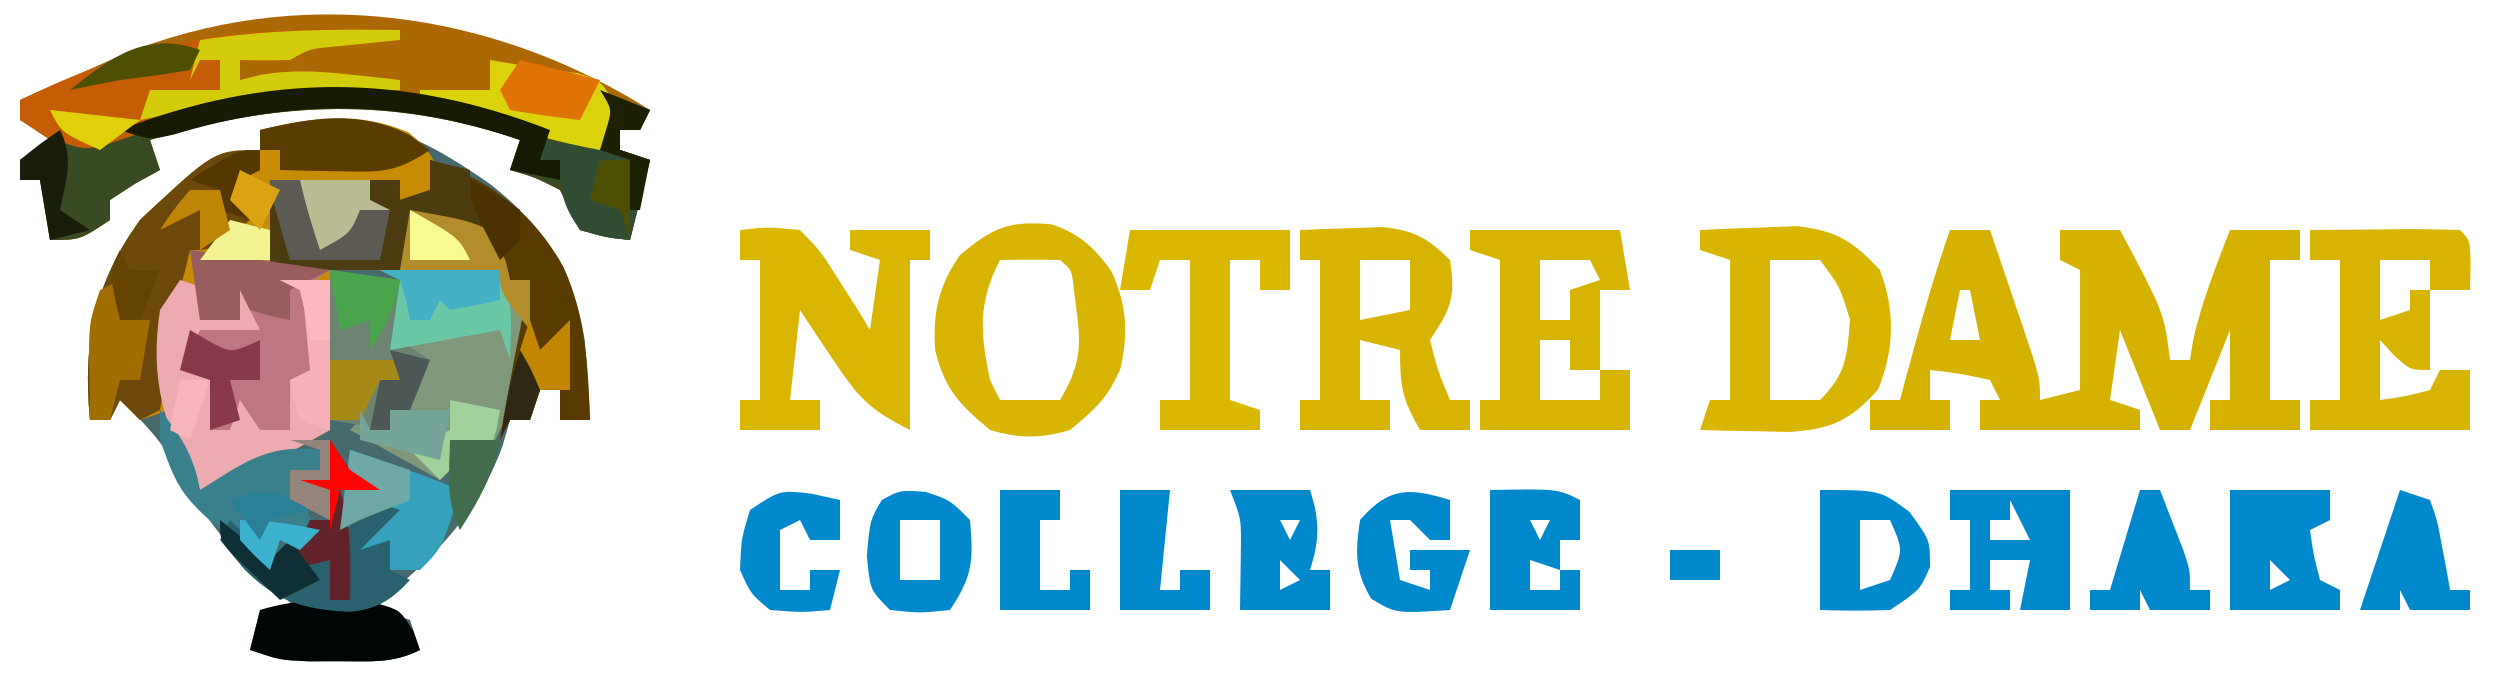 <?xml version="1.0" encoding="UTF-8"?>
<svg version="1.1" xmlns="http://www.w3.org/2000/svg" width="250" height="68">
<path d="M0 0 C5.362 4.191 8.417 8.796 9.473 15.57 C9.728 18.254 9.913 20.92 10.012 23.613 C9.022 23.613 8.032 23.613 7.012 23.613 C7.012 22.623 7.012 21.633 7.012 20.613 C6.352 20.613 5.692 20.613 5.012 20.613 C4.517 22.098 4.517 22.098 4.012 23.613 C3.352 23.613 2.692 23.613 2.012 23.613 C1.764 24.48 1.517 25.346 1.262 26.238 C-1.44 33.532 -6.119 37.798 -11.988 42.613 C-11.349 42.716 -10.71 42.82 -10.051 42.926 C-9.37 43.153 -8.69 43.38 -7.988 43.613 C-7.658 44.603 -7.328 45.593 -6.988 46.613 C-9.705 47.972 -11.896 47.746 -14.926 47.738 C-16.517 47.742 -16.517 47.742 -18.141 47.746 C-20.988 47.613 -20.988 47.613 -23.988 46.613 C-23.658 45.293 -23.328 43.973 -22.988 42.613 C-21.668 42.613 -20.348 42.613 -18.988 42.613 C-19.496 42.224 -20.004 41.835 -20.527 41.434 C-25.437 37.443 -28.581 33.52 -31.566 27.945 C-33.097 25.435 -34.841 23.609 -36.988 21.613 C-37.318 22.273 -37.648 22.933 -37.988 23.613 C-38.648 23.613 -39.308 23.613 -39.988 23.613 C-40.731 15.86 -39.58 10.011 -34.988 3.613 C-31.393 0.104 -27.963 -2.401 -22.988 -3.387 C-22.988 -4.047 -22.988 -4.707 -22.988 -5.387 C-13.325 -7.729 -7.859 -5.481 0 0 Z " fill="#476A6E" transform="translate(48.988,18.387)"/>
<path d="M0 0 C2.318 1.909 2.821 2.812 3.125 5.75 C1.805 6.08 0.485 6.41 -0.875 6.75 C-0.875 6.09 -0.875 5.43 -0.875 4.75 C-1.865 4.75 -2.855 4.75 -3.875 4.75 C-3.875 5.41 -3.875 6.07 -3.875 6.75 C-3.215 7.08 -2.555 7.41 -1.875 7.75 C-4.01 10.205 -5.582 11.431 -8.875 11.75 C-10.875 9.75 -10.875 9.75 -11.875 6.75 C-11.545 6.09 -11.215 5.43 -10.875 4.75 C-13.637 7.512 -13.454 9.957 -13.875 13.75 C-11.895 13.75 -9.915 13.75 -7.875 13.75 C-7.875 19.03 -7.875 24.31 -7.875 29.75 C-18.625 35.75 -18.625 35.75 -20.875 35.75 C-23.875 30 -23.875 30 -23.875 27.75 C-24.865 28.08 -25.855 28.41 -26.875 28.75 C-27.535 28.09 -28.195 27.43 -28.875 26.75 C-29.205 27.41 -29.535 28.07 -29.875 28.75 C-30.535 28.75 -31.195 28.75 -31.875 28.75 C-32.617 20.997 -31.467 15.148 -26.875 8.75 C-23.28 5.24 -19.849 2.736 -14.875 1.75 C-14.875 1.09 -14.875 0.43 -14.875 -0.25 C-9.718 -1.5 -4.965 -2.159 0 0 Z " fill="#C78C03" transform="translate(40.875,13.25)"/>
<path d="M0 0 C-0.33 0.66 -0.66 1.32 -1 2 C-1.66 2 -2.32 2 -3 2 C-3 2.66 -3 3.32 -3 4 C-2.01 4.33 -1.02 4.66 0 5 C-0.66 7.64 -1.32 10.28 -2 13 C-4.375 12.75 -4.375 12.75 -7 12 C-7.684 10.675 -8.35 9.341 -9 8 C-11.538 6.717 -11.538 6.717 -14 6 C-13.67 5.01 -13.34 4.02 -13 3 C-25.668 -1.343 -37.27 -0.917 -50 3 C-49.67 3.99 -49.34 4.98 -49 6 C-49.825 6.454 -50.65 6.907 -51.5 7.375 C-52.325 7.911 -53.15 8.447 -54 9 C-54 9.66 -54 10.32 -54 11 C-57 13 -57 13 -60 13 C-60.33 11.02 -60.66 9.04 -61 7 C-61.66 7 -62.32 7 -63 7 C-63 6.34 -63 5.68 -63 5 C-62.01 4.34 -61.02 3.68 -60 3 C-60.99 2.34 -61.98 1.68 -63 1 C-63 0.34 -63 -0.32 -63 -1 C-60.837 -1.966 -58.67 -2.923 -56.5 -3.875 C-55.293 -4.409 -54.087 -4.942 -52.844 -5.492 C-35.276 -12.694 -15.876 -10.01 0 0 Z " fill="#AB6805" transform="translate(65,11)"/>
<path d="M0 0 C1.32 0 2.64 0 4 0 C4.837 2.457 5.67 4.916 6.5 7.375 C6.738 8.074 6.977 8.772 7.223 9.492 C9 14.773 9 14.773 9 17 C10.32 16.67 11.64 16.34 13 16 C13 12.04 13 8.08 13 4 C12.34 3.67 11.68 3.34 11 3 C11 2.01 11 1.02 11 0 C12.98 0 14.96 0 17 0 C21.408 8.262 21.408 8.262 22 13 C22.66 13 23.32 13 24 13 C24.103 12.34 24.206 11.68 24.312 11 C25.192 7.162 26.57 3.669 28 0 C30.31 0 32.62 0 35 0 C35 0.99 35 1.98 35 3 C34.01 3 33.02 3 32 3 C32 7.62 32 12.24 32 17 C32.99 17 33.98 17 35 17 C35 17.99 35 18.98 35 20 C32.03 20 29.06 20 26 20 C26 19.01 26 18.02 26 17 C26.66 17 27.32 17 28 17 C28 14.69 28 12.38 28 10 C26.68 13.3 25.36 16.6 24 20 C23.01 20 22.02 20 21 20 C19.68 16.7 18.36 13.4 17 10 C16.67 12.31 16.34 14.62 16 17 C16.99 17.33 17.98 17.66 19 18 C19 18.66 19 19.32 19 20 C13.72 20 8.44 20 3 20 C3 19.01 3 18.02 3 17 C3.66 17 4.32 17 5 17 C4.67 16.34 4.34 15.68 4 15 C0.971 14.342 0.971 14.342 -2 14 C-2 14.99 -2 15.98 -2 17 C-1.34 17 -0.68 17 0 17 C0 17.99 0 18.98 0 20 C-2.64 20 -5.28 20 -8 20 C-8 19.01 -8 18.02 -8 17 C-7.01 17 -6.02 17 -5 17 C-4.807 16.276 -4.613 15.551 -4.414 14.805 C-3.071 9.82 -1.713 4.874 0 0 Z M1 6 C0.67 7.65 0.34 9.3 0 11 C0.99 11 1.98 11 3 11 C2.67 9.35 2.34 7.7 2 6 C1.67 6 1.34 6 1 6 Z " fill="#D5B200" transform="translate(195,23)"/>
<path d="M0 0 C5.461 0.969 5.461 0.969 8 2 C9.5 4.625 9.5 4.625 10 7 C10.66 7 11.32 7 12 7 C11.636 13.237 11.053 18.481 8 24 C7.01 24.33 6.02 24.66 5 25 C4.34 25.66 3.68 26.32 3 27 C0.03 25.35 -2.94 23.7 -6 22 C-5.34 21.34 -4.68 20.68 -4 20 C-4 20.66 -4 21.32 -4 22 C-3.34 22 -2.68 22 -2 22 C-2 21.34 -2 20.68 -2 20 C-1.34 20 -0.68 20 0 20 C0.33 18.35 0.66 16.7 1 15 C0.01 14.34 -0.98 13.68 -2 13 C-1.67 11.02 -1.34 9.04 -1 7 C-1.66 6.67 -2.32 6.34 -3 6 C-2.34 6 -1.68 6 -1 6 C-0.67 4.02 -0.34 2.04 0 0 Z " fill="#7F987A" transform="translate(41,21)"/>
<path d="M0 0 C1.011 -3.049 1.011 -3.049 0 -6 C2.475 -5.01 2.475 -5.01 5 -4 C4.67 -3.34 4.34 -2.68 4 -2 C3.34 -2 2.68 -2 2 -2 C2 -1.34 2 -0.68 2 0 C2.99 0.33 3.98 0.66 5 1 C4.34 3.64 3.68 6.28 3 9 C0.625 8.75 0.625 8.75 -2 8 C-2.684 6.675 -3.35 5.341 -4 4 C-6.538 2.717 -6.538 2.717 -9 2 C-8.67 1.01 -8.34 0.02 -8 -1 C-20.668 -5.343 -32.27 -4.917 -45 -1 C-44.67 -0.01 -44.34 0.98 -44 2 C-44.825 2.454 -45.65 2.908 -46.5 3.375 C-47.325 3.911 -48.15 4.447 -49 5 C-49 5.66 -49 6.32 -49 7 C-52 9 -52 9 -55 9 C-55.33 7.02 -55.66 5.04 -56 3 C-56.66 3 -57.32 3 -58 3 C-58 2.34 -58 1.68 -58 1 C-55.688 -0.688 -55.688 -0.688 -53 -2 C-52.01 -1.67 -51.02 -1.34 -50 -1 C-47.619 -1.723 -47.619 -1.723 -45.125 -2.875 C-30.042 -9.471 -14.63 -5.927 0 0 Z " fill="#394B22" transform="translate(60,15)"/>
<path d="M0 0 C5.935 1.92 10.259 5.226 13.312 10.625 C15.581 15.54 15.803 20.654 16 26 C15.01 26 14.02 26 13 26 C13 25.01 13 24.02 13 23 C12.34 23 11.68 23 11 23 C10.67 23.99 10.34 24.98 10 26 C9.34 26 8.68 26 8 26 C7.67 26.66 7.34 27.32 7 28 C7.847 22.635 8.917 17.321 10 12 C9.34 12 8.68 12 8 12 C7.34 10.35 6.68 8.7 6 7 C3.69 6.67 1.38 6.34 -1 6 C-1.66 7.65 -2.32 9.3 -3 11 C-7.29 11 -11.58 11 -16 11 C-16 8.03 -16 5.06 -16 2 C-15.01 2 -14.02 2 -13 2 C-12.856 2.598 -12.711 3.196 -12.562 3.812 C-12.113 5.562 -11.571 7.287 -11 9 C-7.671 6.781 -7.25 5.653 -6 2 C-5.01 2 -4.02 2 -3 2 C-3 2.66 -3 3.32 -3 4 C-2.01 3.67 -1.02 3.34 0 3 C0 2.01 0 1.02 0 0 Z " fill="#593B00" transform="translate(43,16)"/>
<path d="M0 0 C2.758 -0.312 2.758 -0.312 6 0 C8.117 2.188 8.117 2.188 9.875 5 C10.471 5.928 11.066 6.856 11.68 7.812 C12.115 8.534 12.551 9.256 13 10 C13.33 7.69 13.66 5.38 14 3 C13.01 2.67 12.02 2.34 11 2 C11 1.34 11 0.68 11 0 C13.64 0 16.28 0 19 0 C19 0.99 19 1.98 19 3 C18.34 3 17.68 3 17 3 C17 8.61 17 14.22 17 20 C12.795 17.898 11.776 16.664 9.25 12.875 C8.636 11.965 8.023 11.055 7.391 10.117 C6.702 9.069 6.702 9.069 6 8 C5.67 10.97 5.34 13.94 5 17 C5.99 17 6.98 17 8 17 C8 17.99 8 18.98 8 20 C5.36 20 2.72 20 0 20 C0 19.01 0 18.02 0 17 C0.66 17 1.32 17 2 17 C2 12.38 2 7.76 2 3 C1.34 3 0.68 3 0 3 C0 2.01 0 1.02 0 0 Z " fill="#D8B601" transform="translate(74,23)"/>
<path d="M0 0 C2.061 -0.109 4.124 -0.186 6.188 -0.25 C7.336 -0.296 8.485 -0.343 9.668 -0.391 C13.687 0.081 15.241 1.079 18 4 C19.531 8.115 19.446 11.897 17.812 15.938 C15.106 19.018 13.101 19.929 8.984 20.195 C7.917 20.172 6.85 20.149 5.75 20.125 C4.672 20.107 3.595 20.089 2.484 20.07 C1.665 20.047 0.845 20.024 0 20 C0.495 18.515 0.495 18.515 1 17 C1.66 17 2.32 17 3 17 C3 12.38 3 7.76 3 3 C2.01 2.67 1.02 2.34 0 2 C0 1.34 0 0.68 0 0 Z M7 3 C7 7.62 7 12.24 7 17 C8.65 17 10.3 17 12 17 C14.633 14.367 14.712 12.674 15 9 C14.012 5.704 14.012 5.704 12 3 C10.35 3 8.7 3 7 3 Z " fill="#D7B501" transform="translate(170,23)"/>
<path d="M0 0 C1.749 -0.081 3.5 -0.139 5.25 -0.188 C6.225 -0.222 7.199 -0.257 8.203 -0.293 C11.41 0.043 12.724 0.751 15 3 C15.561 6.74 15.148 7.779 13 11 C13.804 14.163 13.804 14.163 15 17 C15.66 17 16.32 17 17 17 C17 17.99 17 18.98 17 20 C15.35 20 13.7 20 12 20 C10.235 16.912 10 15.767 10 12 C8.68 11.67 7.36 11.34 6 11 C6 12.98 6 14.96 6 17 C6.99 17 7.98 17 9 17 C9 17.99 9 18.98 9 20 C6.03 20 3.06 20 0 20 C0 19.01 0 18.02 0 17 C0.66 17 1.32 17 2 17 C2 12.38 2 7.76 2 3 C1.34 3 0.68 3 0 3 C0 2.01 0 1.02 0 0 Z M6 3 C6 4.98 6 6.96 6 9 C7.65 8.67 9.3 8.34 11 8 C11 6.35 11 4.7 11 3 C9.35 3 7.7 3 6 3 Z " fill="#D7B401" transform="translate(130,23)"/>
<path d="M0 0 C2.479 -0.027 4.958 -0.047 7.438 -0.062 C8.145 -0.071 8.852 -0.079 9.58 -0.088 C11.387 -0.097 13.194 -0.052 15 0 C16 1 16 1 16.062 3.562 C16.042 4.367 16.021 5.171 16 6 C14.68 6 13.36 6 12 6 C12 8.64 12 11.28 12 14 C10 14 10 14 8.375 12.5 C7.921 12.005 7.468 11.51 7 11 C7 12.98 7 14.96 7 17 C9.473 16.656 9.473 16.656 12 16 C12.33 15.34 12.66 14.68 13 14 C13.99 14 14.98 14 16 14 C16 15.98 16 17.96 16 20 C10.72 20 5.44 20 0 20 C0 19.01 0 18.02 0 17 C0.99 17 1.98 17 3 17 C3 12.38 3 7.76 3 3 C2.01 3 1.02 3 0 3 C0 2.01 0 1.02 0 0 Z M7 3 C7 4.98 7 6.96 7 9 C7.99 8.67 8.98 8.34 10 8 C10 7.34 10 6.68 10 6 C10.66 6 11.32 6 12 6 C12 5.01 12 4.02 12 3 C10.35 3 8.7 3 7 3 Z " fill="#D7B401" transform="translate(231,23)"/>
<path d="M0 0 C4.95 0 9.9 0 15 0 C15.33 1.98 15.66 3.96 16 6 C15.01 6 14.02 6 13 6 C13 8.64 13 11.28 13 14 C13.99 14 14.98 14 16 14 C16 15.98 16 17.96 16 20 C11.05 20 6.1 20 1 20 C1 19.01 1 18.02 1 17 C1.66 17 2.32 17 3 17 C3 12.38 3 7.76 3 3 C2.01 2.67 1.02 2.34 0 2 C0 1.34 0 0.68 0 0 Z M7 3 C7 4.98 7 6.96 7 9 C7.99 9 8.98 9 10 9 C10 8.01 10 7.02 10 6 C10.99 5.67 11.98 5.34 13 5 C12.67 4.34 12.34 3.68 12 3 C10.35 3 8.7 3 7 3 Z M7 11 C7 12.98 7 14.96 7 17 C8.98 17 10.96 17 13 17 C13 16.01 13 15.02 13 14 C12.01 14 11.02 14 10 14 C10 13.01 10 12.02 10 11 C9.01 11 8.02 11 7 11 Z " fill="#D7B401" transform="translate(147,23)"/>
<path d="M0 0 C2.759 0.823 4.46 2.389 6.086 4.734 C7.638 8.094 7.805 10.994 6.938 14.578 C5.592 17.491 4.537 18.412 1.938 20.578 C-0.944 21.438 -3.181 21.438 -6.062 20.578 C-9.141 18.013 -10.606 16.463 -11.539 12.609 C-11.812 8.869 -11.209 6.173 -9.062 3.078 C-5.746 0.314 -4.209 -0.351 0 0 Z M-5.062 3.578 C-7.294 7.91 -7.042 10.86 -6.062 15.578 C-5.732 16.238 -5.402 16.898 -5.062 17.578 C-3.083 17.578 -1.103 17.578 0.938 17.578 C2.813 14.437 3.12 12.499 2.625 8.891 C2.526 8.103 2.426 7.315 2.324 6.504 C2.123 4.579 2.123 4.579 0.938 3.578 C-1.062 3.537 -3.063 3.536 -5.062 3.578 Z " fill="#D7B502" transform="translate(105.062,22.422)"/>
<path d="M0 0 C0 0.66 0 1.32 0 2 C-0.99 2.495 -0.99 2.495 -2 3 C-1.67 4.32 -1.34 5.64 -1 7 C-4.75 10 -4.75 10 -7 10 C-7.144 10.619 -7.289 11.238 -7.438 11.875 C-8 14 -8 14 -9 16 C-9.272 18.592 -9.446 21.184 -9.621 23.785 C-9.809 24.882 -9.809 24.882 -10 26 C-10.66 26.33 -11.32 26.66 -12 27 C-12.66 26.34 -13.32 25.68 -14 25 C-14.33 25.66 -14.66 26.32 -15 27 C-15.66 27 -16.32 27 -17 27 C-17.741 19.257 -16.603 13.383 -12 7 C-4.574 0 -4.574 0 0 0 Z " fill="#6C490B" transform="translate(26,15)"/>
<path d="M0 0 C2.863 -0.017 5.723 -0.003 8.586 0.043 C8.586 0.373 8.586 0.703 8.586 1.043 C7.646 1.134 7.646 1.134 6.688 1.227 C5.87 1.31 5.053 1.394 4.211 1.48 C3.399 1.562 2.587 1.643 1.75 1.727 C-0.457 1.934 -0.457 1.934 -2.414 3.043 C-4.08 3.083 -5.748 3.087 -7.414 3.043 C-7.414 3.703 -7.414 4.363 -7.414 5.043 C-6.709 4.869 -6.004 4.695 -5.277 4.516 C-2.213 4.01 0.318 4.146 3.398 4.48 C4.374 4.582 5.35 4.684 6.355 4.789 C7.092 4.873 7.828 4.957 8.586 5.043 C8.586 5.373 8.586 5.703 8.586 6.043 C7.188 6.082 7.188 6.082 5.762 6.121 C-3.232 6.521 -10.856 8.079 -19.414 11.043 C-22.849 12.18 -23.113 12.176 -26.664 10.605 C-27.572 10.09 -28.479 9.574 -29.414 9.043 C-29.414 8.383 -29.414 7.723 -29.414 7.043 C-19.246 2.124 -11.342 0.143 0 0 Z " fill="#C45D05" transform="translate(31.414,2.957)"/>
<path d="M0 0 C0.99 0.33 1.98 0.66 3 1 C2.67 1.99 2.34 2.98 2 4 C3.32 4 4.64 4 6 4 C5.67 2.68 5.34 1.36 5 0 C5.99 0.33 6.98 0.66 8 1 C8 2.32 8 3.64 8 5 C5.69 5.66 3.38 6.32 1 7 C1 7.66 1 8.32 1 9 C1.66 9.33 2.32 9.66 3 10 C3 11.65 3 13.3 3 15 C3.66 14.67 4.32 14.34 5 14 C5 13.01 5 12.02 5 11 C5.99 11.33 6.98 11.66 8 12 C8 12.99 8 13.98 8 15 C8.99 15 9.98 15 11 15 C11 13.35 11 11.7 11 10 C11.66 9.67 12.32 9.34 13 9 C12.876 7.701 12.752 6.401 12.625 5.062 C12.555 4.332 12.486 3.601 12.414 2.848 C12.277 2.238 12.141 1.628 12 1 C11.34 0.67 10.68 0.34 10 0 C11.65 0 13.3 0 15 0 C15 4.95 15 9.9 15 15 C4.25 21 4.25 21 2 21 C-1.576 14.965 -3.077 10.05 -2 3 C-1.34 2.01 -0.68 1.02 0 0 Z " fill="#ECAAB1" transform="translate(18,28)"/>
<path d="M0 0 C5.28 0 10.56 0 16 0 C16 1.98 16 3.96 16 6 C15.01 6 14.02 6 13 6 C13 5.01 13 4.02 13 3 C12.01 3 11.02 3 10 3 C10 7.62 10 12.24 10 17 C10.99 17.33 11.98 17.66 13 18 C13 18.66 13 19.32 13 20 C9.7 20 6.4 20 3 20 C3 19.01 3 18.02 3 17 C3.99 17 4.98 17 6 17 C6 12.38 6 7.76 6 3 C5.01 3 4.02 3 3 3 C2.67 3.99 2.34 4.98 2 6 C1.01 6 0.02 6 -1 6 C-0.67 4.02 -0.34 2.04 0 0 Z " fill="#DAB801" transform="translate(113,23)"/>
<path d="M0 0 C4.62 0.66 9.24 1.32 14 2 C13.01 2.66 12.02 3.32 11 4 C11.66 6.64 12.32 9.28 13 12 C12.01 12.33 11.02 12.66 10 13 C10 14.65 10 16.3 10 18 C9.01 18 8.02 18 7 18 C6.34 17.01 5.68 16.02 5 15 C4.67 15.99 4.34 16.98 4 18 C3.34 18 2.68 18 2 18 C2 16.35 2 14.7 2 13 C1.01 12.67 0.02 12.34 -1 12 C-0.34 10.68 0.32 9.36 1 8 C2.98 8 4.96 8 7 8 C6.34 6.68 5.68 5.36 5 4 C5 4.99 5 5.98 5 7 C3.68 7 2.36 7 1 7 C0.67 4.69 0.34 2.38 0 0 Z " fill="#BD7682" transform="translate(19,25)"/>
<path d="M0 0 C2.31 0.33 4.62 0.66 7 1 C8.125 4.75 8.125 4.75 7 7 C7.99 7.66 8.98 8.32 10 9 C9.34 10.65 8.68 12.3 8 14 C7.34 14 6.68 14 6 14 C6 14.66 6 15.32 6 16 C3.03 15.505 3.03 15.505 0 15 C0 10.05 0 5.1 0 0 Z " fill="#6C8471" transform="translate(33,27)"/>
<path d="M0 0 C1.32 0.33 2.64 0.66 4 1 C4 1.99 4 2.98 4 4 C4.66 4.33 5.32 4.66 6 5 C5.34 5.66 4.68 6.32 4 7 C1.375 6.625 1.375 6.625 -1 6 C-1.66 7.65 -2.32 9.3 -3 11 C-7.29 11 -11.58 11 -16 11 C-16 8.03 -16 5.06 -16 2 C-15.01 2 -14.02 2 -13 2 C-12.856 2.598 -12.711 3.196 -12.562 3.812 C-12.113 5.562 -11.571 7.287 -11 9 C-7.671 6.781 -7.25 5.653 -6 2 C-5.01 2 -4.02 2 -3 2 C-3 2.66 -3 3.32 -3 4 C-2.01 3.67 -1.02 3.34 0 3 C0 2.01 0 1.02 0 0 Z " fill="#4D3C10" transform="translate(43,16)"/>
<path d="M0 0 C3.96 0 7.92 0 12 0 C12 3.96 12 7.92 12 12 C10.35 12 8.7 12 7 12 C7.33 10.35 7.66 8.7 8 7 C6.68 7 5.36 7 4 7 C4 7.99 4 8.98 4 10 C4.66 10 5.32 10 6 10 C6 10.66 6 11.32 6 12 C4.02 12 2.04 12 0 12 C0 11.34 0 10.68 0 10 C0.66 10 1.32 10 2 10 C2 7.69 2 5.38 2 3 C1.34 3 0.68 3 0 3 C0 2.01 0 1.02 0 0 Z M6 1 C6 1.66 6 2.32 6 3 C5.34 3 4.68 3 4 3 C4 3.66 4 4.32 4 5 C5.32 5 6.64 5 8 5 C7.34 3.68 6.68 2.36 6 1 Z " fill="#0088CC" transform="translate(195,49)"/>
<path d="M0 0 C3.3 0 6.6 0 10 0 C10 0.99 10 1.98 10 3 C9.01 3.495 9.01 3.495 8 4 C8.344 6.473 8.344 6.473 9 9 C9.66 9.33 10.32 9.66 11 10 C11 10.66 11 11.32 11 12 C7.37 12 3.74 12 0 12 C0 8.04 0 4.08 0 0 Z M4 3 C5 5 5 5 5 5 Z M4 7 C4 7.99 4 8.98 4 10 C4.66 9.67 5.32 9.34 6 9 C5.34 8.34 4.68 7.68 4 7 Z " fill="#0088CC" transform="translate(223,49)"/>
<path d="M0 0 C2.154 2.622 3.401 4.644 4 8 C5.052 7.34 6.104 6.68 7.188 6 C10.266 4.223 12.386 3.562 16 4 C16 4.66 16 5.32 16 6 C15.01 6 14.02 6 13 6 C13.99 8.31 14.98 10.62 16 13 C15.01 13.495 15.01 13.495 14 14 C13.34 13.67 12.68 13.34 12 13 C11.67 13.99 11.34 14.98 11 16 C2.141 8.887 2.141 8.887 0 3 C0 2.01 0 1.02 0 0 Z " fill="#3A7F8C" transform="translate(16,41)"/>
<path d="M0 0 C6 0 6 0 8.938 2.188 C11 5 11 5 11 7.688 C10 10 10 10 7 12 C4.668 12.079 2.332 12.088 0 12 C0 8.04 0 4.08 0 0 Z M4 3 C4 5.31 4 7.62 4 10 C4.99 9.67 5.98 9.34 7 9 C8.333 6 8.333 6 7 3 C6.01 3 5.02 3 4 3 Z " fill="#0088CC" transform="translate(182,49)"/>
<path d="M0 0 C6.75 -0.125 6.75 -0.125 9 1 C9 2.32 9 3.64 9 5 C8.34 5 7.68 5 7 5 C7 5.99 7 6.98 7 8 C7.66 8 8.32 8 9 8 C9 9.32 9 10.64 9 12 C6.03 12 3.06 12 0 12 C0 8.04 0 4.08 0 0 Z M4 3 C4.33 3.66 4.66 4.32 5 5 C5.33 4.34 5.66 3.68 6 3 C5.34 3 4.68 3 4 3 Z M4 7 C4 7.99 4 8.98 4 10 C4.99 10 5.98 10 7 10 C7 9.34 7 8.68 7 8 C6.01 7.67 5.02 7.34 4 7 Z " fill="#0088CC" transform="translate(149,49)"/>
<path d="M0 0 C2.475 0.99 2.475 0.99 5 2 C4.67 2.66 4.34 3.32 4 4 C3.34 4 2.68 4 2 4 C2 4.66 2 5.32 2 6 C2.99 6.33 3.98 6.66 5 7 C4.34 9.64 3.68 12.28 3 15 C0.625 14.75 0.625 14.75 -2 14 C-3.794 11.437 -4 10.169 -4 7 C-4.66 7 -5.32 7 -6 7 C-6 6.34 -6 5.68 -6 5 C-3.03 5.495 -3.03 5.495 0 6 C1.011 2.951 1.011 2.951 0 0 Z " fill="#314E34" transform="translate(60,9)"/>
<path d="M0 0 C2.64 0 5.28 0 8 0 C8.981 3.053 8.981 4.947 8 8 C8.66 8 9.32 8 10 8 C10 9.32 10 10.64 10 12 C7.03 12 4.06 12 1 12 C1.033 9.754 1.065 7.508 1.098 5.262 C1.097 2.831 1.097 2.831 0 0 Z M5 3 C5.33 3.66 5.66 4.32 6 5 C6.33 4.34 6.66 3.68 7 3 C6.34 3 5.68 3 5 3 Z M5 7 C5 7.99 5 8.98 5 10 C5.66 9.67 6.32 9.34 7 9 C6.34 8.34 5.68 7.68 5 7 Z " fill="#0088CC" transform="translate(123,49)"/>
<path d="M0 0 C2.001 0.326 4.001 0.661 6 1 C6.907 1.103 7.815 1.206 8.75 1.312 C11 2 11 2 12.312 4.062 C12.653 5.022 12.653 5.022 13 6 C12.01 7.485 12.01 7.485 11 9 C6.953 8.276 3.109 7.166 -0.812 5.938 C-1.974 5.575 -3.135 5.213 -4.332 4.84 C-5.212 4.563 -6.093 4.286 -7 4 C-7 3.67 -7 3.34 -7 3 C-4.69 3 -2.38 3 0 3 C0 2.01 0 1.02 0 0 Z " fill="#DBD20B" transform="translate(49,6)"/>
<path d="M0 0 C3.724 1.213 7.378 2.509 11 4 C9.25 9.75 9.25 9.75 7 12 C6.01 12 5.02 12 4 12 C3.67 11.34 3.34 10.68 3 10 C2.34 10 1.68 10 1 10 C1.33 9.01 1.66 8.02 2 7 C1.01 7.33 0.02 7.66 -1 8 C-0.67 5.36 -0.34 2.72 0 0 Z " fill="#36A1BB" transform="translate(35,45)"/>
<path d="M0 0 C2.438 0.812 2.438 0.812 4.438 2.812 C4.782 6.865 4.739 8.36 2.438 11.812 C-0.562 12.125 -0.562 12.125 -3.562 11.812 C-5.562 9.812 -5.562 9.812 -5.875 6.375 C-5.562 2.812 -5.562 2.812 -4.375 0.812 C-2.562 -0.188 -2.562 -0.188 0 0 Z M-2.562 2.812 C-2.562 4.793 -2.562 6.772 -2.562 8.812 C-1.242 8.812 0.077 8.812 1.438 8.812 C1.438 6.832 1.438 4.853 1.438 2.812 C0.117 2.812 -1.202 2.812 -2.562 2.812 Z " fill="#0088CC" transform="translate(92.562,49.188)"/>
<path d="M0 0 C3.96 0 7.92 0 12 0 C13.478 2.957 13.06 5.742 13 9 C12.67 8.01 12.34 7.02 12 6 C8.37 6.66 4.74 7.32 1 8 C1.33 5.69 1.66 3.38 2 1 C1.34 0.67 0.68 0.34 0 0 Z " fill="#6AC7A5" transform="translate(38,27)"/>
<path d="M0 0 C0.869 0.055 1.738 0.111 2.633 0.168 C4.875 0.812 4.875 0.812 6.18 2.863 C6.524 3.828 6.524 3.828 6.875 4.812 C4.158 6.171 1.967 5.945 -1.062 5.938 C-2.123 5.94 -3.184 5.943 -4.277 5.945 C-7.125 5.812 -7.125 5.812 -10.125 4.812 C-9.795 3.493 -9.465 2.172 -9.125 0.812 C-5.955 -0.153 -3.299 -0.261 0 0 Z " fill="#000506" transform="translate(35.125,60.188)"/>
<path d="M0 0 C0 1.32 0 2.64 0 4 C-0.66 4 -1.32 4 -2 4 C-2.66 3.34 -3.32 2.68 -4 2 C-4.66 2 -5.32 2 -6 2 C-5.67 3.98 -5.34 5.96 -5 8 C-4.01 8.33 -3.02 8.66 -2 9 C-2 8.34 -2 7.68 -2 7 C-2.66 7 -3.32 7 -4 7 C-4 6.34 -4 5.68 -4 5 C-2.02 5 -0.04 5 2 5 C1.34 6.98 0.68 8.96 0 11 C-5.4 11.36 -5.4 11.36 -7.875 9.875 C-9.547 7.089 -9.464 5.18 -9 2 C-6.098 -1.332 -4.085 -1.248 0 0 Z " fill="#0088CC" transform="translate(145,50)"/>
<path d="M0 0 C0 0.33 0 0.66 0 1 C-0.94 1.091 -0.94 1.091 -1.898 1.184 C-2.716 1.267 -3.533 1.351 -4.375 1.438 C-5.187 1.519 -5.999 1.6 -6.836 1.684 C-9.043 1.891 -9.043 1.891 -11 3 C-12.666 3.04 -14.334 3.044 -16 3 C-16 3.66 -16 4.32 -16 5 C-15.295 4.826 -14.59 4.652 -13.863 4.473 C-10.799 3.967 -8.268 4.103 -5.188 4.438 C-4.212 4.539 -3.236 4.641 -2.23 4.746 C-1.494 4.83 -0.758 4.914 0 5 C0 5.33 0 5.66 0 6 C-0.955 6.049 -1.91 6.098 -2.895 6.148 C-10.738 6.602 -18.298 7.351 -26 9 C-25.67 8.01 -25.34 7.02 -25 6 C-22.667 6 -20.333 6 -18 6 C-18 5.01 -18 4.02 -18 3 C-18.66 3 -19.32 3 -20 3 C-20.33 3.66 -20.66 4.32 -21 5 C-20.67 3.68 -20.34 2.36 -20 1 C-13.303 -0.03 -6.769 -0.102 0 0 Z " fill="#D2CC0B" transform="translate(40,3)"/>
<path d="M0 0 C0.99 0.33 1.98 0.66 3 1 C1.68 2.32 0.36 3.64 -1 5 C-0.01 4.67 0.98 4.34 2 4 C2 4.99 2 5.98 2 7 C2.66 7.33 3.32 7.66 4 8 C2.148 10.014 0.687 10.937 -2.059 11.188 C-6.597 10.943 -9.309 10.199 -12.562 6.938 C-13.367 5.968 -14.171 4.999 -15 4 C-14.67 3.34 -14.34 2.68 -14 2 C-12.68 3.32 -11.36 4.64 -10 6 C-9.34 5.34 -8.68 4.68 -8 4 C-7.67 4.66 -7.34 5.32 -7 6 C-6.01 6 -5.02 6 -4 6 C-4 7.32 -4 8.64 -4 10 C-3.34 10 -2.68 10 -2 10 C-2.041 8.721 -2.083 7.442 -2.125 6.125 C-2.195 3.945 -2.195 3.945 -2 2 C-1.34 1.34 -0.68 0.68 0 0 Z " fill="#2A616F" transform="translate(37,50)"/>
<path d="M0 0 C0.66 0 1.32 0 2 0 C2.504 1.29 3.003 2.582 3.5 3.875 C3.778 4.594 4.057 5.314 4.344 6.055 C5 8 5 8 5 10 C5.66 10 6.32 10 7 10 C7 10.66 7 11.32 7 12 C5.02 12 3.04 12 1 12 C0.67 11.34 0.34 10.68 0 10 C0 10.66 0 11.32 0 12 C-1.65 12 -3.3 12 -5 12 C-5 11.34 -5 10.68 -5 10 C-4.34 10 -3.68 10 -3 10 C-2.01 6.7 -1.02 3.4 0 0 Z " fill="#0088CC" transform="translate(214,49)"/>
<path d="M0 0 C0.99 0.33 1.98 0.66 3 1 C3.73 3.066 3.73 3.066 4.188 5.562 C4.346 6.389 4.505 7.215 4.668 8.066 C4.778 8.704 4.887 9.343 5 10 C5.66 10 6.32 10 7 10 C7 10.66 7 11.32 7 12 C5.02 12 3.04 12 1 12 C0.67 11.34 0.34 10.68 0 10 C0 10.66 0 11.32 0 12 C-1.32 12 -2.64 12 -4 12 C-2.667 8 -1.333 4 0 0 Z " fill="#0088CC" transform="translate(240,49)"/>
<path d="M0 0 C0.928 0.206 1.856 0.412 2.812 0.625 C2.812 1.945 2.812 3.265 2.812 4.625 C1.823 4.625 0.833 4.625 -0.188 4.625 C-0.517 3.965 -0.848 3.305 -1.188 2.625 C-2.178 3.12 -2.178 3.12 -3.188 3.625 C-3.188 5.605 -3.188 7.585 -3.188 9.625 C-2.197 9.625 -1.208 9.625 -0.188 9.625 C-0.188 8.965 -0.188 8.305 -0.188 7.625 C0.802 7.625 1.792 7.625 2.812 7.625 C2.482 8.945 2.152 10.265 1.812 11.625 C-1 11.875 -1 11.875 -4.188 11.625 C-6.125 10 -6.125 10 -7.188 7.625 C-7.062 4.5 -7.062 4.5 -6.188 1.625 C-3.188 -0.375 -3.188 -0.375 0 0 Z " fill="#0088CC" transform="translate(81.188,49.375)"/>
<path d="M0 0 C1.021 0.743 1.021 0.743 2.062 1.5 C-1.464 3.851 -2.966 3.714 -7.125 3.625 C-8.212 3.607 -9.298 3.589 -10.418 3.57 C-11.665 3.536 -11.665 3.536 -12.938 3.5 C-12.938 2.84 -12.938 2.18 -12.938 1.5 C-13.598 1.5 -14.258 1.5 -14.938 1.5 C-14.938 0.84 -14.938 0.18 -14.938 -0.5 C-9.696 -1.771 -4.923 -2.514 0 0 Z " fill="#5A3B00" transform="translate(40.938,13.5)"/>
<path d="M0 0 C-0.33 0.99 -0.66 1.98 -1 3 C-0.34 3 0.32 3 1 3 C1 3.66 1 4.32 1 5 C-1.475 4.505 -1.475 4.505 -4 4 C-3.67 3.01 -3.34 2.02 -3 1 C-14.758 -3.031 -25.68 -3.18 -37.574 0.441 C-40 1 -40 1 -43 0 C-28.295 -5.728 -14.705 -5.728 0 0 Z " fill="#171B03" transform="translate(55,13)"/>
<path d="M0 0 C1.65 0 3.3 0 5 0 C4.67 3.3 4.34 6.6 4 10 C4.66 10 5.32 10 6 10 C6 9.34 6 8.68 6 8 C6.99 8 7.98 8 9 8 C9 9.32 9 10.64 9 12 C6.03 12 3.06 12 0 12 C0 8.04 0 4.08 0 0 Z " fill="#0088CC" transform="translate(112,49)"/>
<path d="M0 0 C1.98 0 3.96 0 6 0 C6 0.99 6 1.98 6 3 C5.34 3 4.68 3 4 3 C4 5.31 4 7.62 4 10 C4.99 10 5.98 10 7 10 C7 9.34 7 8.68 7 8 C7.66 8 8.32 8 9 8 C9 9.32 9 10.64 9 12 C6.03 12 3.06 12 0 12 C0 8.04 0 4.08 0 0 Z " fill="#0088CC" transform="translate(100,49)"/>
<path d="M0 0 C5.461 0.969 5.461 0.969 8 2 C9.5 4.625 9.5 4.625 10 7 C10.66 7 11.32 7 12 7 C12 8.65 12 10.3 12 12 C9 8.25 9 8.25 9 6 C5.7 6 2.4 6 -1 6 C-0.67 4.02 -0.34 2.04 0 0 Z " fill="#B38D2C" transform="translate(41,21)"/>
<path d="M0 0 C0.33 0.66 0.66 1.32 1 2 C0.67 2.66 0.34 3.32 0 4 C0.99 4 1.98 4 3 4 C2.67 5.98 2.34 7.96 2 10 C1.34 10 0.68 10 0 10 C-0.33 11.32 -0.66 12.64 -1 14 C-1.66 14 -2.32 14 -3 14 C-3.027 12.396 -3.046 10.792 -3.062 9.188 C-3.074 8.294 -3.086 7.401 -3.098 6.48 C-3 4 -3 4 -2 1 C-1.34 0.67 -0.68 0.34 0 0 Z " fill="#A06E00" transform="translate(12,28)"/>
<path d="M0 0 C4.62 0.66 9.24 1.32 14 2 C12.02 2.99 12.02 2.99 10 4 C10 4.99 10 5.98 10 7 C8.062 6.625 8.062 6.625 6 6 C5.67 5.34 5.34 4.68 5 4 C5 4.99 5 5.98 5 7 C3.68 7 2.36 7 1 7 C0.67 4.69 0.34 2.38 0 0 Z " fill="#985E5E" transform="translate(19,25)"/>
<path d="M0 0 C2.31 0 4.62 0 7 0 C7 0.66 7 1.32 7 2 C7.66 2.33 8.32 2.66 9 3 C6.865 5.455 5.293 6.681 2 7 C0 5 0 5 -1 2 C-0.67 1.34 -0.34 0.68 0 0 Z " fill="#BCBC93" transform="translate(30,18)"/>
<path d="M0 0 C0.66 0.99 1.32 1.98 2 3 C2.99 3.66 3.98 4.32 5 5 C3.68 5 2.36 5 1 5 C1.165 5.516 1.33 6.031 1.5 6.562 C2.15 9.734 2.062 12.772 2 16 C1.34 16 0.68 16 0 16 C0 14.68 0 13.36 0 12 C-1.32 12.33 -2.64 12.66 -4 13 C-3 10 -3 10 -2 8 C-1.34 8 -0.68 8 0 8 C0 7.01 0 6.02 0 5 C-0.99 4.67 -1.98 4.34 -3 4 C-2.01 4 -1.02 4 0 4 C0 2.68 0 1.36 0 0 Z " fill="#63232A" transform="translate(33,44)"/>
<path d="M0 0 C0.33 0.99 0.66 1.98 1 3 C1.99 2.01 2.98 1.02 4 0 C4 2.31 4 4.62 4 7 C3.01 7 2.02 7 1 7 C0.67 7.99 0.34 8.98 0 10 C-0.66 10 -1.32 10 -2 10 C-2.33 10.66 -2.66 11.32 -3 12 C-2.401 7.805 -1.425 3.99 0 0 Z " fill="#C28600" transform="translate(53,32)"/>
<path d="M0 0 C1.65 0 3.3 0 5 0 C5 4.95 5 9.9 5 15 C4.01 14.67 3.02 14.34 2 14 C1.312 11.938 1.312 11.938 1 10 C1.66 9.67 2.32 9.34 3 9 C2.876 7.701 2.752 6.401 2.625 5.062 C2.555 4.332 2.486 3.601 2.414 2.848 C2.277 2.238 2.141 1.628 2 1 C1.34 0.67 0.68 0.34 0 0 Z " fill="#F6B0BA" transform="translate(28,28)"/>
<path d="M0 0 C0.897 0.526 0.897 0.526 1.812 1.062 C4.108 2.333 4.108 2.333 7 1 C7 2.32 7 3.64 7 5 C6.01 5 5.02 5 4 5 C4.33 6.32 4.66 7.64 5 9 C4.01 9.33 3.02 9.66 2 10 C2 8.35 2 6.7 2 5 C1.01 4.67 0.02 4.34 -1 4 C-0.67 2.68 -0.34 1.36 0 0 Z " fill="#87394A" transform="translate(19,33)"/>
<path d="M0 0 C0.99 0 1.98 0 3 0 C3.144 0.598 3.289 1.196 3.438 1.812 C3.887 3.562 4.429 5.287 5 7 C8.041 5.331 8.041 5.331 9 3 C9.99 3 10.98 3 12 3 C11.67 4.65 11.34 6.3 11 8 C8.03 8 5.06 8 2 8 C0 1.125 0 1.125 0 0 Z " fill="#5C5A53" transform="translate(27,18)"/>
<path d="M0 0 C3.96 0.99 3.96 0.99 8 2 C7.34 3.32 6.68 4.64 6 6 C3.657 5.744 1.322 5.407 -1 5 C-1.33 4.34 -1.66 3.68 -2 3 C-1.34 2.01 -0.68 1.02 0 0 Z " fill="#E07306" transform="translate(52,6)"/>
<path d="M0 0 C3.96 0 7.92 0 12 0 C12 0.99 12 1.98 12 3 C10.344 3.382 8.675 3.714 7 4 C6.67 3.67 6.34 3.34 6 3 C5.67 3.66 5.34 4.32 5 5 C4.34 5 3.68 5 3 5 C2.876 4.361 2.752 3.721 2.625 3.062 C2.316 2.042 2.316 2.042 2 1 C1.34 0.67 0.68 0.34 0 0 Z " fill="#44B0C6" transform="translate(38,27)"/>
<path d="M0 0 C2.31 0.33 4.62 0.66 7 1 C6.387 3.962 5.746 5.381 4 8 C4 7.01 4 6.02 4 5 C3.01 5.33 2.02 5.66 1 6 C0.67 4.02 0.34 2.04 0 0 Z " fill="#4AA44C" transform="translate(33,27)"/>
<path d="M0 0 C2.31 0 4.62 0 7 0 C7 0.66 7 1.32 7 2 C6.34 2 5.68 2 5 2 C4.34 3.32 3.68 4.64 3 6 C2.01 6 1.02 6 0 6 C0 4.02 0 2.04 0 0 Z " fill="#A68916" transform="translate(33,36)"/>
<path d="M0 0 C1.65 0.33 3.3 0.66 5 1 C4.688 2.938 4.688 2.938 4 5 C3.01 5.33 2.02 5.66 1 6 C0.34 6.66 -0.32 7.32 -1 8 C-1.99 7.01 -2.98 6.02 -4 5 C-2.667 4.333 -1.333 3.667 0 3 C0 2.01 0 1.02 0 0 Z " fill="#9ED298" transform="translate(45,40)"/>
<path d="M0 0 C0.33 0.66 0.66 1.32 1 2 C1.66 2 2.32 2 3 2 C3 1.34 3 0.68 3 0 C4.98 0 6.96 0 9 0 C8.67 1.65 8.34 3.3 8 5 C5.36 4.34 2.72 3.68 0 3 C0 2.01 0 1.02 0 0 Z " fill="#75A599" transform="translate(36,41)"/>
<path d="M0 0 C1.98 0.66 3.96 1.32 6 2 C6 2.99 6 3.98 6 5 C4.824 5.464 4.824 5.464 3.625 5.938 C1.077 6.929 1.077 6.929 -1 8 C-0.67 5.36 -0.34 2.72 0 0 Z " fill="#6EA8A7" transform="translate(35,45)"/>
<path d="M0 0 C2.475 0.99 2.475 0.99 5 2 C4.67 2.66 4.34 3.32 4 4 C3.34 4 2.68 4 2 4 C2 4.66 2 5.32 2 6 C2.99 6.33 3.98 6.66 5 7 C4.67 8.65 4.34 10.3 4 12 C3.67 12 3.34 12 3 12 C3 10.35 3 8.7 3 7 C2.01 6.67 1.02 6.34 0 6 C0.186 5.381 0.371 4.763 0.562 4.125 C1.237 1.958 1.237 1.958 0 0 Z " fill="#1E2101" transform="translate(60,9)"/>
<path d="M0 0 C1.65 0 3.3 0 5 0 C4.355 3.485 2.899 6.028 1 9 C-0.478 6.043 -0.06 3.258 0 0 Z " fill="#426D4D" transform="translate(45,44)"/>
<path d="M0 0 C1.431 2.862 0.6 4.934 0 8 C0.99 8.66 1.98 9.32 3 10 C1.68 10.33 0.36 10.66 -1 11 C-1.33 9.02 -1.66 7.04 -2 5 C-2.66 5 -3.32 5 -4 5 C-4 4.34 -4 3.68 -4 3 C-2 1.375 -2 1.375 0 0 Z " fill="#181E0A" transform="translate(6,13)"/>
<path d="M0 0 C-0.33 0.66 -0.66 1.32 -1 2 C-3.322 2.402 -5.659 2.727 -8 3 C-9.669 3.32 -11.337 3.647 -13 4 C-8.935 0.688 -5.261 -1.948 0 0 Z " fill="#4F4F04" transform="translate(20,5)"/>
<path d="M0 0 C1.65 1.32 3.3 2.64 5 4 C5.66 3.34 6.32 2.68 7 2 C7.99 3.32 8.98 4.64 10 6 C8.02 6.99 8.02 6.99 6 8 C4.994 7.048 3.995 6.088 3 5.125 C2.443 4.591 1.886 4.058 1.312 3.508 C0 2 0 2 0 0 Z " fill="#0F2F37" transform="translate(22,52)"/>
<path d="M0 0 C1.32 0.33 2.64 0.66 4 1 C3.34 2.65 2.68 4.3 2 6 C1.34 6 0.68 6 0 6 C0 6.66 0 7.32 0 8 C-0.66 8 -1.32 8 -2 8 C-1.67 6.35 -1.34 4.7 -1 3 C-0.34 3 0.32 3 1 3 C0.67 2.01 0.34 1.02 0 0 Z " fill="#4C5756" transform="translate(39,35)"/>
<path d="M0 0 C1.32 0.33 2.64 0.66 4 1 C4 1.99 4 2.98 4 4 C1.69 4 -0.62 4 -3 4 C-2.01 2.68 -1.02 1.36 0 0 Z " fill="#F2F290" transform="translate(23,22)"/>
<path d="M0 0 C2.5 1.312 2.5 1.312 5 3 C5 3.99 5 4.98 5 6 C4.34 6.66 3.68 7.32 3 8 C0 2.25 0 2.25 0 0 Z " fill="#4C3200" transform="translate(47,18)"/>
<path d="M0 0 C1.32 0 2.64 0 4 0 C4 2.64 4 5.28 4 8 C2.68 7.34 1.36 6.68 0 6 C0 5.01 0 4.02 0 3 C0.99 3 1.98 3 3 3 C3 2.34 3 1.68 3 1 C2.01 0.67 1.02 0.34 0 0 Z " fill="#94847A" transform="translate(29,44)"/>
<path d="M0 0 C2.84 0 5.237 0.403 8 1 C7.34 1.66 6.68 2.32 6 3 C5.34 2.67 4.68 2.34 4 2 C3.67 2.99 3.34 3.98 3 5 C1.5 3.625 1.5 3.625 0 2 C0 1.34 0 0.68 0 0 Z " fill="#3CB2CF" transform="translate(24,52)"/>
<path d="M0 0 C4.875 2.75 4.875 2.75 6 5 C4.02 5 2.04 5 0 5 C0 3.35 0 1.7 0 0 Z " fill="#F9F991" transform="translate(41,21)"/>
<path d="M0 0 C0 0.66 0 1.32 0 2 C-0.99 2.495 -0.99 2.495 -2 3 C-1.67 4.32 -1.34 5.64 -1 7 C-1.99 6.67 -2.98 6.34 -4 6 C-4 5.34 -4 4.68 -4 4 C-4.99 3.67 -5.98 3.34 -7 3 C-2.25 0 -2.25 0 0 0 Z " fill="#543701" transform="translate(26,15)"/>
<path d="M0 0 C-0.639 0.124 -1.279 0.247 -1.938 0.375 C-2.618 0.581 -3.299 0.787 -4 1 C-4.33 1.66 -4.66 2.32 -5 3 C-5.99 1.68 -6.98 0.36 -8 -1 C-4.597 -2.215 -3.067 -1.862 0 0 Z " fill="#2A8094" transform="translate(31,51)"/>
<path d="M0 0 C1.65 0 3.3 0 5 0 C5 1.98 5 3.96 5 6 C4.34 6 3.68 6 3 6 C2.876 5.196 2.752 4.391 2.625 3.562 C2.316 2.294 2.316 2.294 2 1 C1.34 0.67 0.68 0.34 0 0 Z " fill="#FBB8BF" transform="translate(28,28)"/>
<path d="M0 0 C0.99 0 1.98 0 3 0 C3.33 1.32 3.66 2.64 4 4 C3.01 4.66 2.02 5.32 1 6 C1 4.68 1 3.36 1 2 C-0.98 2.99 -0.98 2.99 -3 4 C-1.688 2 -1.688 2 0 0 Z " fill="#BF8506" transform="translate(19,19)"/>
<path d="M0 0 C0.99 0 1.98 0 3 0 C3 2.64 3 5.28 3 8 C2.67 7.01 2.34 6.02 2 5 C1.01 4.67 0.02 4.34 -1 4 C-0.67 2.68 -0.34 1.36 0 0 Z " fill="#4D5004" transform="translate(60,16)"/>
<path d="M0 0 C0.66 0.99 1.32 1.98 2 3 C2.99 3.66 3.98 4.32 5 5 C3.68 5 2.36 5 1 5 C0.67 6.32 0.34 7.64 0 9 C0 7.68 0 6.36 0 5 C-0.99 4.67 -1.98 4.34 -3 4 C-2.01 4 -1.02 4 0 4 C0 2.68 0 1.36 0 0 Z " fill="#FB0605" transform="translate(33,44)"/>
<path d="M0 0 C1.062 1.812 1.062 1.812 2 4 C1.67 4.99 1.34 5.98 1 7 C0.34 7 -0.32 7 -1 7 C-1.33 7.66 -1.66 8.32 -2 9 C-1.514 5.877 -1.001 3.004 0 0 Z " fill="#2F2913" transform="translate(52,35)"/>
<path d="M0 0 C0.99 0 1.98 0 3 0 C2.34 1.98 1.68 3.96 1 6 C0.34 5.67 -0.32 5.34 -1 5 C-0.67 3.35 -0.34 1.7 0 0 Z " fill="#F6B5BA" transform="translate(18,38)"/>
<path d="M0 0 C0.33 0.66 0.66 1.32 1 2 C1.99 2 2.98 2 4 2 C3.34 3.65 2.68 5.3 2 7 C1.34 7 0.68 7 0 7 C-1.125 2.25 -1.125 2.25 0 0 Z " fill="#644200" transform="translate(12,25)"/>
<path d="M0 0 C1.32 0.66 2.64 1.32 4 2 C3.34 3.32 2.68 4.64 2 6 C1.01 5.01 0.02 4.02 -1 3 C-0.67 2.01 -0.34 1.02 0 0 Z " fill="#DBA213" transform="translate(24,17)"/>
<path d="M0 0 C2.97 0.33 5.94 0.66 9 1 C7.68 1.99 6.36 2.98 5 4 C1.125 2.25 1.125 2.25 0 0 Z " fill="#DFD009" transform="translate(5,11)"/>
<path d="M0 0 C1.65 0 3.3 0 5 0 C5 0.99 5 1.98 5 3 C3.35 3 1.7 3 0 3 C0 2.01 0 1.02 0 0 Z " fill="#0088CC" transform="translate(167,55)"/>
</svg>
